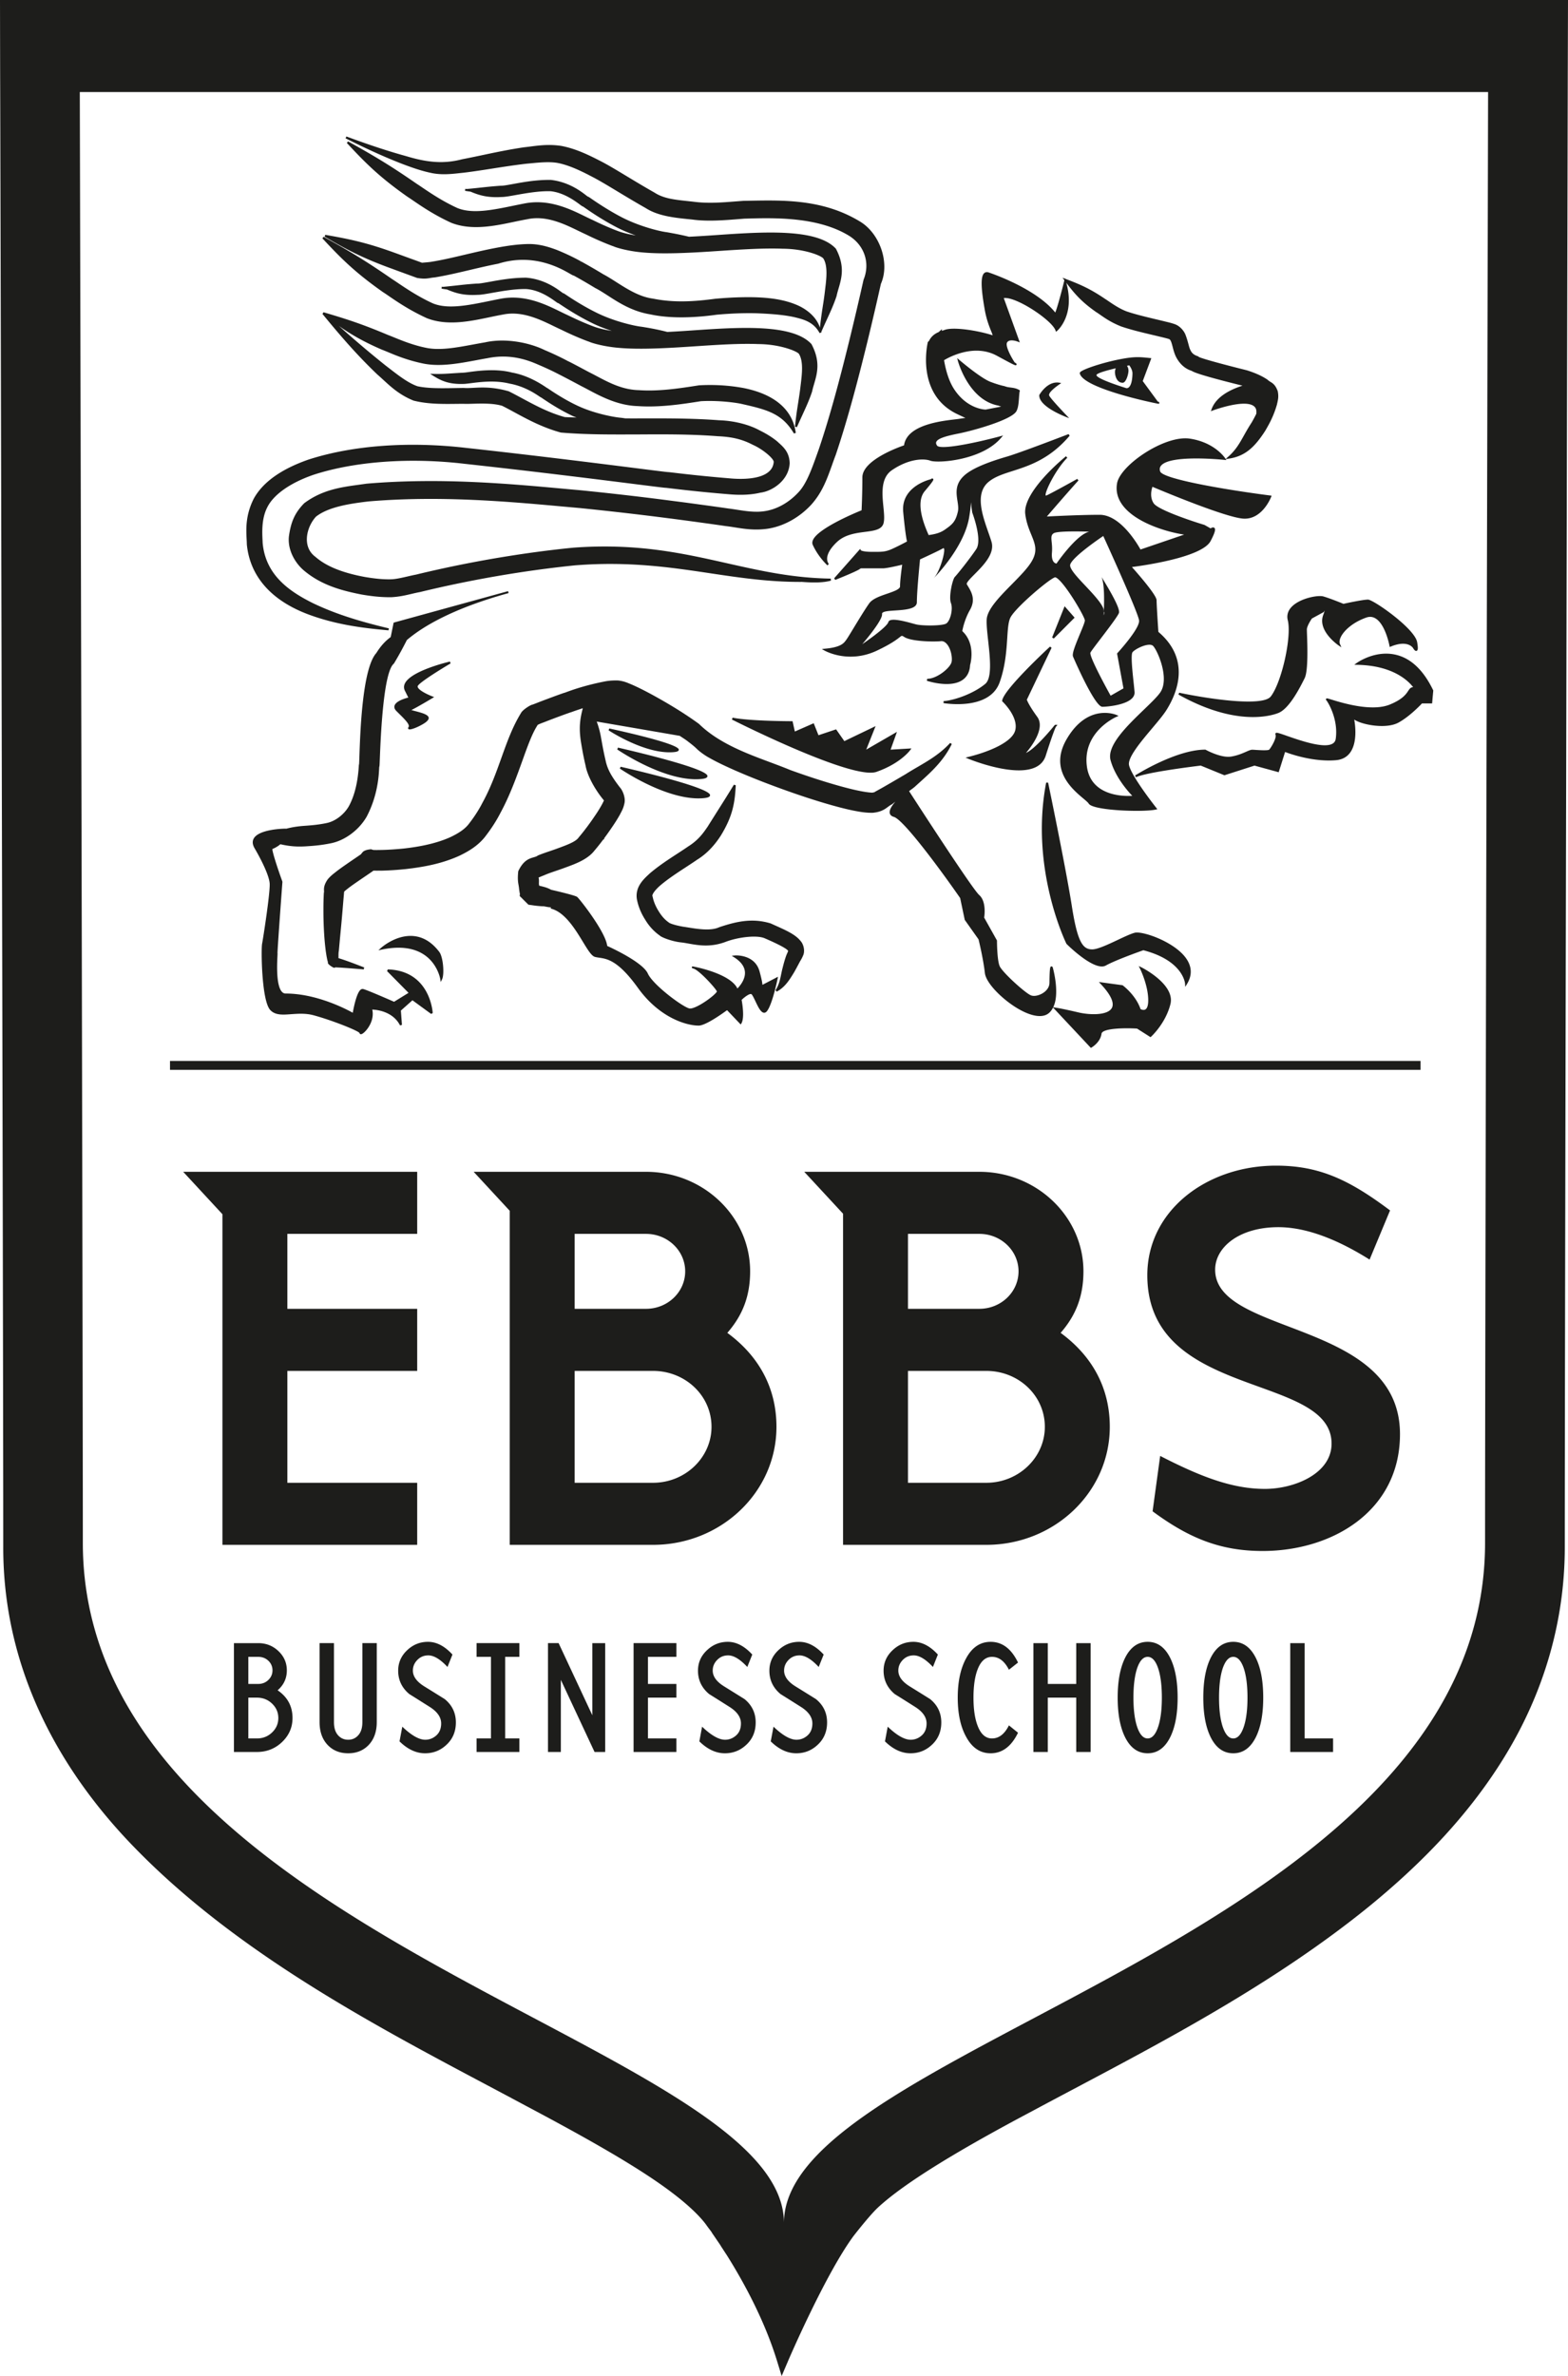 <svg version="1" xmlns="http://www.w3.org/2000/svg" viewBox="0 0 600 908.641"><path d="M162.248 644.851c-2.835-1.791-4.258-3.785-4.258-5.992 0-1.537.571-2.892 1.703-4.055 1.142-1.163 2.534-1.745 4.196-1.745 2.139 0 4.59 1.475 7.342 4.43l1.9-4.747c-2.97-3.24-6.085-4.865-9.367-4.865-3.012 0-5.64 1.038-7.872 3.12-2.347 2.166-3.53 4.804-3.53 7.924 0 3.578 1.412 6.553 4.257 8.926 2.659 1.662 5.307 3.329 7.934 4.99 2.835 1.833 4.258 3.91 4.258 6.242 0 2.082-.706 3.681-2.098 4.803-1.184.96-2.513 1.438-3.998 1.438-2.357 0-5.286-1.666-8.775-4.995l-1.06 5.618c3.106 3.038 6.356 4.554 9.762 4.554 3.106 0 5.795-1.038 8.06-3.12 2.492-2.244 3.738-5.136 3.738-8.672 0-3.62-1.412-6.595-4.258-8.926a1540.927 1540.927 0 0 0-7.934-4.928zm243.604-135.13c5.593-6.412 8.731-13.675 8.731-23.523 0-20.96-17.908-38.071-39.837-38.071h-66.994l14.844 16.025v126.635h54.83c25.97 0 47.238-20.11 47.238-45.132 0-15.612-7.39-27.586-18.812-35.933zm-58.414-37.858h27.308c8.285 0 14.995 6.424 14.995 14.335 0 7.912-6.71 14.324-14.995 14.324h-27.308v-28.659zm29.988 95.188h-29.988V524.27h29.988c12.315 0 22.386 9.412 22.386 21.386 0 11.772-10.07 21.396-22.386 21.396zM543.568 405.72H65.054v3.416h478.514v-3.416zm-131.745 238.26h-10.884v-15.604h-5.504V670h5.504v-20.78h10.884v20.78h5.504v-41.624h-5.504v15.604zm87.4-15.604h-5.503V670h16.387v-5.177h-10.883v-36.447zm-27.312-.498c-3.76 0-6.667 2.103-8.724 6.304-1.827 3.785-2.741 8.796-2.741 15.037 0 6.2.914 11.19 2.741 14.976 2.057 4.206 4.964 6.303 8.724 6.303s6.657-2.097 8.713-6.303c1.838-3.786 2.752-8.776 2.752-14.976 0-6.241-.914-11.252-2.752-15.037-2.056-4.201-4.954-6.304-8.713-6.304zm4.06 32.386c-1.007 3.037-2.357 4.559-4.06 4.559s-3.053-1.522-4.071-4.56c-.914-2.824-1.371-6.51-1.371-11.044 0-4.574.457-8.277 1.37-11.107 1.019-2.996 2.369-4.491 4.072-4.491s3.053 1.495 4.06 4.491c.925 2.83 1.382 6.533 1.382 11.107 0 4.533-.457 8.22-1.382 11.045zm-96.384-26.643c2.659 0 4.819 1.64 6.48 4.928l3.48-2.747c-2.534-5.281-6.034-7.924-10.479-7.924-3.988 0-7.103 2.103-9.378 6.304-2.14 3.91-3.209 8.92-3.209 15.037s1.07 11.107 3.21 14.976c2.274 4.206 5.39 6.303 9.377 6.303 4.445 0 7.945-2.622 10.479-7.861l-3.48-2.81c-1.661 3.329-3.821 4.996-6.48 4.996-2.368 0-4.154-1.522-5.38-4.56-1.131-2.746-1.702-6.428-1.702-11.044 0-4.657.57-8.36 1.703-11.107 1.225-2.996 3.011-4.491 5.38-4.491zM0 0l.053 27.979c.021.244.309 119.2.595 249.247.298 130.026.596 270.943.596 314.182-.149 46.801 21.46 85.596 50.13 115.042 43.144 44.441 102.6 73.504 149.817 98.846 23.545 12.485 44.08 24.023 56.798 33.87 6.36 4.87 10.613 9.263 12.506 12.039.978 1.372 1.787 2.286 1.925 2.669l3.169 4.637c.063.191 2.563 3.976 2.563 3.976 6.614 10.54 14.43 24.97 19.163 40.337l1.786 5.817 2.393-5.594c.01-.064 14.218-33.147 25.076-47.897 0 0 5.796-7.497 9.188-10.762 10.783-10.05 32.85-23.087 59.031-36.944 39.39-21.151 88.191-45.185 128.973-78.28 20.366-16.6 38.912-35.667 52.672-58.52 13.75-22.8 22.386-49.673 22.333-79.236 0-43.24.276-184.156.574-314.182.287-130.047.574-249.003.574-249.247L600 0H0zm568.265 590.017c0 151.242-268.283 191.354-268.283 260.095 0-68.74-268.283-108.853-268.283-260.095 0-85.819-1.16-554.815-1.16-554.815h538.885s-1.159 468.996-1.159 554.815zM464.98 485.552c0-8.55 9.188-16.25 24.183-16.25 11.857 0 24.384 5.774 34.912 12.4l7.837-18.813c-15.44-11.559-26.862-17.12-43.653-17.12-26.405 0-49.237 17.12-49.237 41.92 0 47.695 70.505 37.22 70.505 64.39 0 11.54-14.314 17.314-25.511 17.314-12.762 0-25.065-4.913-40.07-12.613l-2.904 21.173c13.878 10.263 25.958 15.186 42.08 15.186 26.852 0 52.587-15.399 52.587-44.696 0-43.846-70.729-37.433-70.729-62.891zM159.644 590.787v-23.736h-49.683V524.27h49.683v-23.747h-49.683v-28.659h49.683v-23.736h-89.54l15.005 16.211v126.45h74.535zm67.012 65.171l-12.898-27.583h-4.071V670h4.922v-27.583l12.899 27.583h4.07v-41.624h-4.922v27.583zm15.786 14.04h16.387v-5.176h-10.883v-15.604h10.883v-5.24h-10.883V633.62h10.883v-5.245h-16.387V670zm-60.078-36.378h5.504v31.202h-5.504v5.177h16.377v-5.177h-5.431V633.62h5.431v-5.245h-16.377v5.245zm64.831-185.493h-65.942l13.792 14.9v127.76h54.84c25.959 0 47.228-20.11 47.228-45.132 0-15.612-7.391-27.586-18.802-35.933 5.594-6.413 8.73-13.676 8.73-23.524 0-20.96-17.907-38.071-39.846-38.071zm-27.298 23.736h27.298c8.284 0 14.994 6.424 14.994 14.335 0 7.912-6.71 14.324-14.994 14.324h-27.298v-28.659zm29.989 95.188h-29.99V524.27h29.99c12.303 0 22.374 9.412 22.374 21.386 0 11.772-10.07 21.396-22.374 21.396zM106.23 646.41c2.357-2.035 3.53-4.575 3.53-7.612 0-2.872-1.059-5.323-3.198-7.363-2.14-2.036-4.715-3.059-7.737-3.059H89.52V670h8.775c3.76 0 6.98-1.267 9.638-3.806 2.658-2.54 3.998-5.598 3.998-9.176 0-4.491-1.9-8.027-5.701-10.608zm-11.206-12.79h3.8c1.528 0 2.815.5 3.875 1.496 1.038.997 1.568 2.228 1.568 3.682 0 1.417-.53 2.632-1.568 3.65-1.06 1.023-2.347 1.532-3.874 1.532h-3.801v-10.36zm9.077 28.923c-1.59 1.517-3.521 2.28-5.806 2.28h-3.271v-15.604h3.271c2.285 0 4.217.758 5.806 2.28 1.588 1.516 2.399 3.36 2.399 5.52 0 2.165-.81 4.008-2.4 5.524zm200.193-17.69c-2.835-1.792-4.258-3.786-4.258-5.993 0-1.537.571-2.892 1.703-4.055 1.143-1.163 2.534-1.745 4.196-1.745 2.14 0 4.59 1.475 7.342 4.43l1.9-4.747c-2.97-3.24-6.085-4.865-9.367-4.865-3.011 0-5.639 1.038-7.871 3.12-2.348 2.166-3.531 4.804-3.531 7.924 0 3.578 1.412 6.553 4.257 8.926 2.66 1.662 5.307 3.329 7.935 4.99 2.835 1.833 4.258 3.91 4.258 6.242 0 2.082-.707 3.681-2.098 4.803-1.184.96-2.513 1.438-3.998 1.438-2.358 0-5.286-1.666-8.776-4.995l-1.06 5.618c3.106 3.038 6.357 4.554 9.763 4.554 3.105 0 5.795-1.038 8.059-3.12 2.492-2.244 3.738-5.136 3.738-8.672 0-3.62-1.412-6.595-4.258-8.926a1542.25 1542.25 0 0 0-7.934-4.928zm-27.313 0c-2.845-1.792-4.258-3.786-4.258-5.993 0-1.537.561-2.892 1.704-4.055 1.132-1.163 2.534-1.745 4.195-1.745 2.14 0 4.58 1.475 7.332 4.43l1.9-4.747c-2.97-3.24-6.095-4.865-9.367-4.865-3.022 0-5.639 1.038-7.861 3.12-2.368 2.166-3.542 4.804-3.542 7.924 0 3.578 1.423 6.553 4.258 8.926 2.67 1.662 5.307 3.329 7.924 4.99 2.846 1.833 4.258 3.91 4.258 6.242 0 2.082-.685 3.681-2.098 4.803-1.173.96-2.503 1.438-3.988 1.438-2.367 0-5.286-1.666-8.785-4.995l-1.039 5.618c3.095 3.038 6.356 4.554 9.762 4.554 3.095 0 5.785-1.038 8.059-3.12 2.492-2.244 3.728-5.136 3.728-8.672 0-3.62-1.423-6.595-4.258-8.926-2.669-1.662-5.307-3.308-7.924-4.928zm71.024 0c-2.835-1.792-4.258-3.786-4.258-5.993 0-1.537.571-2.892 1.703-4.055 1.132-1.163 2.534-1.745 4.196-1.745 2.14 0 4.58 1.475 7.342 4.43l1.89-4.747c-2.97-3.24-6.085-4.865-9.367-4.865-3.012 0-5.629 1.038-7.862 3.12-2.357 2.166-3.54 4.804-3.54 7.924 0 3.578 1.422 6.553 4.257 8.926 2.669 1.662 5.317 3.329 7.934 4.99 2.846 1.833 4.258 3.91 4.258 6.242 0 2.082-.696 3.681-2.098 4.803-1.184.96-2.513 1.438-3.988 1.438-2.367 0-5.296-1.666-8.785-4.995l-1.05 5.618c3.106 3.038 6.356 4.554 9.763 4.554 3.105 0 5.784-1.038 8.059-3.12 2.492-2.244 3.728-5.136 3.728-8.672 0-3.62-1.413-6.595-4.258-8.926a1540.348 1540.348 0 0 0-7.924-4.928zM138.663 658.58c0 2.16-.509 3.827-1.547 4.99-1.018 1.169-2.326 1.75-3.884 1.75-1.579 0-2.887-.581-3.905-1.75-1.028-1.163-1.537-2.83-1.537-4.99v-30.205h-5.504v30.205c0 3.703 1.06 6.657 3.209 8.859 2.004 2.04 4.58 3.058 7.737 3.058 3.136 0 5.712-1.017 7.726-3.058 2.14-2.202 3.21-5.156 3.21-8.859v-30.205h-5.505v30.205zm300.493-30.703c-3.76 0-6.667 2.103-8.723 6.304-1.828 3.785-2.752 8.796-2.752 15.037 0 6.2.924 11.19 2.752 14.976 2.056 4.206 4.964 6.303 8.723 6.303 3.75 0 6.647-2.097 8.703-6.303 1.838-3.786 2.762-8.776 2.762-14.976 0-6.241-.924-11.252-2.762-15.037-2.056-4.201-4.954-6.304-8.703-6.304zm4.05 32.386c-.997 3.037-2.347 4.559-4.05 4.559s-3.063-1.522-4.07-4.56c-.915-2.824-1.372-6.51-1.372-11.044 0-4.574.457-8.277 1.371-11.107 1.008-2.996 2.368-4.491 4.071-4.491s3.053 1.495 4.05 4.491c.925 2.83 1.382 6.533 1.382 11.107 0 4.533-.457 8.22-1.382 11.045zM165.675 66.276c3.655.644 7.062.286 10.364-.083l1.63-.171c3.552-.441 7.031-.981 10.718-1.558 4.185-.654 8.526-1.33 12.981-1.848.53-.047 1.08-.099 1.63-.15 3.521-.344 7.52-.717 10.646-.1 3.427.712 7.332 2.275 12.628 5.074 2.669 1.344 6.003 3.354 9.855 5.675 3.24 1.958 6.917 4.175 11.102 6.548 4.725 3.012 11.185 3.65 16.886 4.216l.81.083c5.702.805 12.41.265 18.33-.218l1.506-.12c11.226-.342 28.216-.866 40.325 6.663 5.764 3.718 7.924 10.406 5.359 16.694a1225.068 1225.068 0 0 1-5.276 22.525c-3.25 13.22-7.197 28.58-11.85 42.288-.248.686-.487 1.376-.736 2.072-1.994 5.556-4.05 11.3-7.104 14.451-3.718 4.003-8.38 6.558-13.127 7.197-3.364.488-6.885-.042-10.312-.571-1.132-.177-2.254-.353-3.344-.483-4.32-.629-8.059-1.137-11.143-1.553-6.138-.841-9.617-1.277-9.617-1.277l-.176-.02c-.156-.022-.405-.053-.759-.1-10.748-1.417-22.38-2.762-34.55-3.993-2.234-.197-4.55-.41-6.948-.628-21.04-1.921-47.253-4.305-75.282-1.916-.914.135-1.828.26-2.742.384-6.958.945-14.155 1.921-21.081 7.093-3.957 4.045-5.13 7.706-5.847 12.665-.571 5.494 2.648 10.395 5.587 12.919 6.896 5.91 15.08 7.913 22.224 9.331 4.092.701 7.415 1.023 10.655 1.023.26 0 .53-.005.79-.005 3.021-.166 5.348-.717 7.601-1.247 1.101-.26 2.14-.503 3.282-.71 19.316-4.705 39.848-8.236 59.372-10.225 20.52-1.615 36.534.753 52.04 3.084 11.51 1.722 22.56 3.328 34.806 3.25 4.576.362 8.397.291 11.096-.508l-.092-.295-.012-.458c-14.591-.223-26.742-2.96-39.61-5.852-16.968-3.822-34.467-7.778-58.893-5.977-11.133 1.086-33.762 3.874-60.182 10.297-1.017.192-2.087.442-3.167.686-2.285.53-4.642 1.07-6.439 1.11-2.877.084-6.241-.243-10.053-.903-8.609-1.594-14.767-4.097-18.849-7.68-1.89-1.37-3.011-3.354-3.24-5.737-.322-3.23 1.05-7.03 3.448-9.643 4.767-3.733 12.846-4.953 20.033-5.81 27.26-2.326 53.525.041 74.627 1.963 2.14.192 4.217.379 6.21.555 17.458 1.776 29.816 3.37 33.877 3.895.8.103 1.194.155 1.402.166v.01s3.448.447 9.575 1.278l1.454.202c2.773.38 6.002.826 9.658 1.36 1.08.115 2.212.296 3.406.483 3.469.55 7.405 1.184 12.13.582 6.19-.8 12.441-4.175 17.146-9.258 4.206-4.69 6.034-9.81 7.976-15.235.436-1.241.882-2.493 1.37-3.755 4.767-14.113 8.755-29.602 12.026-42.885 1.86-7.607 3.635-15.23 5.276-22.587 3.52-7.919-.353-19.317-8.132-23.902-13.988-8.432-28.89-8.116-42.07-7.877l-2.471.047-2.586.197c-5.899.462-10.998.847-16.284.161-.8-.093-1.579-.176-2.337-.26-5.161-.55-9.242-.986-12.711-3.224-3.853-2.18-7.436-4.346-10.603-6.252-4.071-2.456-7.592-4.574-10.448-6.013-5.182-2.669-9.637-4.642-14.59-5.608-4.57-.7-8.278-.239-11.87.224-.8.098-1.6.202-2.42.29-5.67.831-10.905 1.932-15.973 3.002-2.669.56-5.182 1.09-7.737 1.578-6.657 1.745-12.857 1.407-21.383-1.179-6.77-1.859-14.05-4.252-22.92-7.529l-.311.701c8.505 4.269 15.557 7.441 22.193 9.98 3.448 1.288 7.155 2.617 11.247 3.401zM486.273 266.34c-3.115 4.076-24.311.847-35.06-1.428l-.27.706c12.275 6.875 21.923 8.6 28.518 8.6 5.286 0 8.599-1.112 9.72-1.558 4.227-1.688 8.298-9.81 10.043-13.293 1.422-2.851 1.048-12.816.893-17.073-.021-.743-.042-1.283-.042-1.537 0-1.215 1.35-3.396 1.932-4.227l4.434-2.415.146-.14c.093-.171.207-.337.311-.493-.114.41-.301.992-.602 1.817-2.13 5.94 5.566 11.284 5.888 11.507l1.101.748-.53-1.215c-.29-.67-.218-1.537.208-2.508 1.07-2.462 4.518-5.78 9.804-7.639 1.277-.462 2.42-.363 3.52.276 3.863 2.243 5.38 10.416 5.4 10.499l.084.467.436-.182c6.542-2.684 8.484.52 8.557.66.322.555.81 1.153 1.298.992.467-.172.654-.758.218-3.287-.862-5.245-16.782-16.315-18.818-16.315-1.952 0-8.401 1.402-9.388 1.62-.747-.307-5.099-2.082-7.716-2.84-2.046-.561-8.65.638-11.901 3.78-1.59 1.542-2.17 3.37-1.693 5.296 1.579 6.288-2.305 23.746-6.49 29.182zm-156.285-83.787c0 5.904-.239 11.388-.301 12.592-2.108.857-16.855 6.948-18.652 11.486-.26.654-.26 1.262 0 1.807 2.13 4.611 5.452 7.654 5.587 7.784l.53-.556c-.02-.026-.675-.716-.654-2.072.03-1.272.696-3.396 3.707-6.262 3.074-2.918 7.207-3.458 10.853-3.93 3.416-.442 6.366-.826 7.03-3.298.416-1.563.198-3.765-.052-6.309-.488-4.907-1.09-11.018 3.261-13.989 6.834-4.647 12.566-4.429 14.664-3.634 2.846 1.08 19.711-.083 27.064-8.682l.81-.945-1.205.327c-8.661 2.342-22.868 5.358-24.073 3.515-.363-.535-.457-.986-.29-1.386.633-1.517 4.777-2.456 8.62-3.225 5.67-1.132 20.042-5.166 22.005-8.453.758-1.273.904-3.391 1.039-5.26.062-.961.135-1.865.27-2.498l.062-.27-.239-.14c-1.132-.675-2.191-.81-3.22-.945-.768-.099-1.567-.198-2.419-.535l-.062-.016c-1.413-.285-3.199-.83-5.297-1.62-3.832-1.459-11.745-8.225-11.828-8.292l-.935-.8.312 1.19c.041.145 4.05 14.819 15.422 16.974l1.1.379-5.909 1.147h-.01c-.135 0-6.948-.067-12.016-7.71-2.094-3.15-3.252-7.3-3.917-11.172 1.836-1.112 11.462-6.434 20.16-1.737 5.452 2.954 6.823 3.681 7.28 3.681.145 0 .197-.083.26-.187.197-.353-.094-.55-.686-.914-1.496-2.264-3.573-6.257-2.929-7.555.841-1.667 4.102-.415 4.113-.395l.789.307-6.138-16.964c.166-.021.333-.031.52-.031 5.11 0 17.945 8.604 19.285 12.42l.187.514.415-.342c.071-.057 6.99-5.919 3.53-18.396 3.096 4.108 5.817 7.288 11.445 11.214.437.26.945.613 1.527 1.023 1.765 1.236 4.185 2.924 7.986 4.445 3.76 1.293 7.966 2.285 12.036 3.25.997.234 1.984.468 2.96.707l.571.135c1.008.249 2.16.524 2.732.727.363.155.446.213.779.867.238.566.436 1.314.643 2.108.333 1.288.717 2.742 1.413 4.066 1.391 2.575 3.323 4.289 5.753 5.089l.146.046c.8.592 4.361 1.937 19.337 5.64.023.007.038.016.061.023-4.506 1.45-10.057 4.132-11.797 8.985l-.27.774.769-.285c.125-.042 11.974-4.435 15.64-1.672.758.566 1.08 1.402.987 2.554-.013.168.01.209 0 .358a52.686 52.686 0 0 1-1.693 3.173l-.166.286c-1.164 1.78-2.077 3.411-2.887 4.85-1.766 3.157-3.168 5.65-6.117 8.225l-.894.78-.155-.24c-.166-.25-4.071-6.128-13.605-7.545-9.606-1.387-26.658 10.193-27.8 17.161-.51 3.022.259 5.883 2.274 8.495 5.14 6.662 17 10.11 23.408 11.055l-16.7 5.696c-1.11-2.014-7.674-13.272-15.63-13.272-7.05 0-17.166.499-20.198.655 1.838-2.135 7.643-8.875 12.088-13.797l-.467-.587c-4.248 2.373-11.237 6.205-11.88 6.361-.105.031-.146.016-.146.016-.737-.753 3.655-9.887 8.225-14.467l-.509-.566c-.685.55-16.647 13.579-15.578 22.115.405 3.225 1.402 5.68 2.295 7.846 1.465 3.588 2.524 6.174.208 10.162-1.537 2.653-4.517 5.665-7.664 8.859-4.611 4.678-9.378 9.512-9.596 13.422-.114 2.072.218 5.063.571 8.236.696 6.314 1.568 14.17-1.132 16.413-4.393 3.666-11.693 6.268-15.93 6.58l-.042.763c.166.015 17.561 3.084 21.497-7.966 2.202-6.21 2.586-12.13 2.898-16.891.228-3.567.415-6.382 1.287-7.986 2.14-3.926 14.737-14.607 16.97-15.256.062-.005.311-.042.903.405 3.448 2.596 10.541 14.742 10.541 16.087 0 .654-.966 2.964-1.9 5.202-1.87 4.502-3.064 7.53-2.628 8.61.073.192 8.246 19.207 11.226 19.207 1.662 0 8.942-.597 11.455-3.339.644-.7.935-1.49.862-2.342-.083-.997-.218-2.316-.374-3.76-.446-4.169-1.121-10.467-.405-11.423.738-.96 3.905-2.695 6.148-2.856.104-.005.218-.01.322-.01.623 0 1.09.15 1.392.441 1.713 1.724 6.418 12.452 2.762 17.785-1.163 1.677-3.541 3.967-6.293 6.62-6.345 6.112-14.248 13.724-12.732 19.311 1.744 6.372 6.615 11.86 8.308 13.626-3.334.213-15.91.145-17.374-11.325-1.704-13.23 11.215-18.844 11.34-18.901l.81-.343-.8-.358c-.103-.052-11.018-4.762-19.17 9.398-6.626 11.543 2.19 18.958 6.428 22.52.987.831 1.838 1.543 2.087 1.968 1.07 1.901 10.874 2.778 18.289 2.778 3.23 0 6.002-.166 7.394-.488l.592-.135-.374-.477c-.094-.12-9.44-11.917-10.458-16.341-.654-2.856 4.58-9.066 8.786-14.057 2.243-2.663 4.362-5.176 5.545-7.072 4.175-6.651 9.295-19.358-3.105-29.867-.093-1.314-.685-10.173-.685-12.104 0-1.973-7.3-10.297-9.44-12.696 4.445-.566 26.825-3.713 30.106-9.939 2.005-3.81 1.87-4.683 1.423-5.052-.405-.348-1.06-.036-1.433.213l-2.326-1.324c-4.85-1.454-17.79-5.78-19.441-8.267-1.61-2.409-.82-5.317-.468-6.309 3.459 1.46 28.206 11.834 34.873 12.172.156.005.302.01.447.01 6.906 0 10.063-8.256 10.105-8.34l.166-.45-.478-.063c-16.408-2.093-41.177-6.273-42.163-9.207-.28-.856-.177-1.573.322-2.19 3.52-4.388 24-2.26 24.207-2.234l.8.089-.246-.38 1.16-.166c.015-.001.025-.009.04-.01l.001.005c.012-.002.024-.013.036-.016 6.427-.941 10.076-4.75 13.87-10.623l.374-.644c1.07-1.86 2.866-4.97 4.144-9.497.051-.276.114-.54.176-.816.229-1.059.499-2.269.104-4.21-.872-2.4-1.91-3.028-2.825-3.589-.353-.213-.685-.42-1.038-.773-2.628-1.797-5.587-2.867-7.893-3.61-11.787-2.938-17.717-4.683-18.475-5.14-.083-.16-.239-.218-.509-.311-.644-.229-1.973-.707-2.648-2.249-.312-.54-.509-1.298-.769-2.259-.26-.945-.57-2.123-1.1-3.525-.561-1.574-2.192-3.52-4.196-4.19-1.257-.432-2.16-.645-3.116-.873-.3-.073-.612-.15-.945-.234-.976-.233-1.962-.472-2.949-.706-4.019-.96-8.183-1.952-11.424-3.074-2.606-.986-5.12-2.695-6.781-3.827-.55-.379-1.028-.7-1.37-.909-5.515-3.743-9.119-5.39-15.1-7.653l-.173-.065-.098-.335-.069.272-.886-.334.725.976-.113.446c-1.235 4.98-2.741 10.479-3.385 11.88-7.207-8.987-23.626-14.704-25.496-15.333-.82-.275-1.35-.02-1.65.24-1.392 1.204-1.35 5.353.145 13.879.685 3.951 1.817 6.714 2.492 8.37.25.608.499 1.236.55 1.527a2.179 2.179 0 0 1-.311-.078c-5.816-1.823-14.55-3.105-17.842-2.03l-.612.202c-.211.069-.447.172-.668.246l.024-.677-1.228 1.122c-1.483.616-2.867 1.622-3.71 3.39l-.348.317-.083.073-.032.114c-.051.197-4.808 19.867 11.31 27.505l1.194.56c.79.375 1.454.686 1.9.91a24.184 24.184 0 0 0-2.087.265c-.436.082-1.132.166-2.015.27-5.504.648-18.319 2.16-19.399 9.922-2.056.701-15.941 5.676-15.941 12.24zm74.288 32.955s-2.106 0-1.744-4.21c.34-4.212-1.063-6.317.691-7.38 1.755-1.043 13.58-.586 13.58-.586-4.913 1.064-12.527 12.176-12.527 12.176zm31.593 21.767c.35 3.147-8.423 12.633-8.423 12.633l2.457 13.336-4.913 2.807s-8.433-15.1-7.721-16.494c.702-1.403 9.826-12.644 10.879-15.09.768-1.8-4.592-10.448-6.613-13.798 1.203 3.018.963 10.035.854 13.092.028.227.174.502.144.706-.211 1.373-.196.754-.144-.706-.05-.412-.047-.802-.26-1.282-2.34-5.179-13.506-13.857-12.591-16.622 1.064-3.158 12.633-10.88 12.633-10.88s13.336 29.14 13.698 32.298zm17.598 138.914l.073 1.22.633-1.039c2.098-3.406 1.952-6.786-.426-10.047-4.58-6.268-16.585-10.344-19.524-9.617-1.506.384-3.915 1.516-6.46 2.716-3.624 1.708-7.736 3.645-9.813 3.645-3.531 0-5.598-2.466-7.8-16.497-2.243-14.383-9.014-46.95-9.086-47.278l-.748.005c-6.325 32.926 7.602 61.32 7.747 61.605l.073.098c.384.39 8.671 8.605 13.49 8.605.55 0 1.07-.115 1.516-.364 3.79-2.113 13.241-5.452 14.373-5.847 15.298 3.978 15.952 12.706 15.952 12.795zm-42.268-139.986l-3.821-4.362-4.777 11.948.623.41 7.726-7.742.25-.254zm-40.605 53.244l-1.132.28 1.08.447c.55.229 10.904 4.43 19.306 4.43 2.347 0 4.548-.328 6.335-1.159 1.983-.924 3.312-2.409 3.956-4.413 2.887-9.04 3.739-10.806 3.936-11.133.031-.036.063-.073.083-.099l.499-.623h-.8c-.072 0-.156 0-.28.156l-.021-.01c-2.212 2.772-7.996 9.419-10.956 10.598 2.056-2.39 7.477-9.42 4.31-13.766-3.012-4.149-3.822-6.086-3.988-6.563l9.47-19.867-.601-.447c-.727.67-17.852 16.513-18.31 20.693l-.02.192.145.13c.063.057 6.18 5.815 4.881 10.982-1.121 4.517-9.98 8.22-17.893 10.172zM94.454 208.21c1.194 12.14 9.263 21.367 23.346 26.684 10.564 3.976 21.058 5.312 30.826 6.159.01 0 .018.003.028.005v-.002l.02.002.125-.753c-12.504-2.976-21.217-5.873-29.14-9.684-8.849-4.424-18.04-10.62-19.15-22.988l-.042-.96c-.156-3.22-.426-8.61 1.983-12.992 2.503-4.746 8.921-9.17 17.593-12.135 15.847-5.136 36.908-6.647 57.803-4.165 26.929 2.94 52.435 6.148 66.133 7.878 8.339 1.048 10.416 1.308 11.008 1.308h.052v.016c.104.005.81.088 1.796.207 3.324.395 11.112 1.33 21.747 2.202 3.105.28 7.789.514 12.441-.592 4.497-.54 10.873-4.746 11.143-11.268-.083-4.07-2.274-6.06-4.03-7.659-.228-.207-.456-.415-.695-.638-1.9-1.563-4.05-2.908-6.72-4.227-4.122-2.275-9.969-3.728-15.608-3.89-10.572-.81-21.611-.737-32.329-.706-1.19.004-2.269-.009-3.441-.006-.543-.077-1.032-.157-1.637-.232-2.555-.187-10.27-1.595-16.585-4.56-4.975-2.305-9.367-5.254-11.03-6.37-.425-.286-.684-.458-.861-.536-.052-.036-.156-.103-.28-.192-4.393-2.985-8.786-4.886-13.034-5.639-6.106-1.594-12.919-.68-16.564-.187-.841.114-1.506.203-1.91.223-1.455.073-2.722.156-3.895.229-2.534.166-4.736.332-7.592.239l-1.381-.031 1.163.737c3.116 1.978 5.94 3.152 10.655 3.152.436 0 .883-.01 1.35-.026.644-.047 1.485-.15 2.451-.275 3.739-.478 9.368-1.179 14.799.166 5.598.997 9.772 3.811 11.35 4.87.416.28.614.41.749.447.114.068.342.223.664.447 1.693 1.137 6.18 4.17 11.538 6.688.425.198.873.329 1.305.514-1.48-.07-3.128-.07-4.524-.177-6.065-1.667-11.289-4.481-16.346-7.207-1.724-.924-3.344-1.802-5.048-2.643-5.96-1.714-10.094-1.511-13.459-1.33-1.402.068-2.648.136-3.811.037l-2.814.047c-5.536.098-10.811.202-14.84-.686-3.49-1.194-7.26-4.112-10.593-6.688-.592-.452-1.164-.898-1.714-1.319-5.714-4.57-11.278-9.28-17.757-15.037 4.523 3.157 9.265 5.958 16.49 9.071.665.244 1.444.571 2.347.945 2.97 1.246 7.457 3.126 13.48 4.357 6.439 1.303 13.74-.073 20.189-1.278 1.495-.28 2.96-.555 4.382-.794 8.454-1.73 15.131.597 19.42 2.508 4.082 1.719 6.99 3.22 7.934 3.718.177.088.302.15.395.187v.005a596.66 596.66 0 0 1 8.287 4.362c.79.394 1.662.856 2.586 1.35 4.746 2.523 11.247 5.976 18.745 6.2 8.454.591 17.042-.733 23.98-1.823l.29-.047c5.847-.317 11.767.312 15.07.935l.176.036c9.803 2.228 15.723 3.568 20.344 11.387l.717-.249c-.003-.018-.014-.032-.017-.05l.006-.002c-.004-.015-.015-.026-.02-.042-1.223-8.816-8.157-14.73-20.106-17.078-2.316-.405-8.516-1.49-16.917-1.007-7.187 1.127-15.35 2.404-23.086 1.843-6.2-.145-11.393-2.892-15.973-5.317-1.017-.54-2.004-1.059-2.95-1.526-6.147-3.282-7.86-4.18-8.432-4.378l.021-.03c-.031-.016-.135-.068-.28-.146-.977-.509-3.947-2.062-8.402-3.947-5.577-2.736-14.757-4.71-22.712-2.938-1.537.26-3.064.545-4.56.82-6.563 1.21-12.773 2.368-18.038 1.277-4.902-.976-9.368-2.804-12.327-4.014-.883-.358-1.63-.664-2.212-.877-10.323-4.362-16.502-6.283-24.748-8.713l-.215.433-.19.18c8.277 10.12 14.373 16.844 21.05 23.215.8.691 1.58 1.402 2.348 2.114 3.053 2.799 6.21 5.696 11.465 7.846 4.34 1.095 8.65 1.277 13.106 1.277 2.035 0 4.06-.047 6.158-.041.914.036 2.067.015 3.406-.032 3.521-.098 7.883-.212 11.247.79 1.475.732 3.054 1.583 4.715 2.487 5.016 2.72 10.707 5.805 17.748 7.737 9.69.83 19.473.753 29.806.722 9.917-.058 20.147-.11 30.252.685 5.493.234 9.356 1.179 13.355 3.26 3.998 1.756 8.204 5.432 8.038 6.621-.125 1.522-.8 2.8-1.994 3.786-3.801 3.162-11.746 2.752-15.048 2.425-10.437-.857-18.216-1.787-21.539-2.181-1.1-.13-1.589-.192-1.828-.192-.02 0-.041.005-.052.005v-.01h-.01c-.384 0-4.964-.577-11.278-1.376-13.636-1.724-39.027-4.928-65.862-7.867-22.058-2.565-43.493-.992-60.38 4.45-10.468 3.645-17.52 8.677-20.977 14.975-3.189 6.35-2.919 11.626-2.721 15.48.041.705.072 1.365.083 2.009zm216.913 68.375l-7.217 3.162-.81-3.64-.063-.3h-.311c-.156 0-15.941-.016-22.64-1.35l-.249.716c1.755.883 40.43 20.323 53.016 20.323.893 0 1.662-.098 2.274-.311 9.108-3.183 12.764-8.11 12.92-8.319l.477-.654-7.976.473 2.088-5.821.343-.982-11.756 6.792 3.583-8.988-11.954 5.738-3.157-4.507-6.74 2.253-1.828-4.585zm-164.77-164.837c.655.41 1.413.93 2.285 1.531 3.157 2.16 7.924 5.416 14.477 8.412 7.747 3.017 16.388 1.215 23.98-.379 1.806-.379 3.51-.732 5.181-1.028a18.003 18.003 0 0 1 3.646-.363c5.815 0 11.288 2.648 15.826 4.855.966.467 1.9.919 2.794 1.324 5.016 2.471 8.89 3.957 10.406 4.512l.01-.031.125.062c1.288.613 5.982 1.937 11.455 2.384 7.373.675 17.197.187 25.807-.374l2.845-.187c8.547-.566 17.343-1.174 24.769-.878 8.245.052 14.695 2.69 15.494 3.723 1.786 2.84 1.184 7.763.706 11.715-.072.571-.135 1.127-.197 1.64-.218 1.693-.478 3.365-.737 5.063-.468 2.955-.935 6.003-1.257 9.446l.737.187c.707-1.652 1.423-3.199 2.109-4.7 1.37-2.99 2.679-5.815 3.707-8.972.187-.914.457-1.844.748-2.83 1.184-4.04 2.534-8.625-.987-15.24l-.062-.078c-7.28-7.826-27.843-6.403-46.037-5.146l-2.243.15c-2.157.143-4.471.279-6.83.398-3.255-.829-5.893-1.36-9.797-1.981-2.555-.265-10.468-1.984-17.333-5.395-5.306-2.607-9.97-5.712-11.724-6.886-.769-.509-.831-.566-.987-.524-.156-.094-.457-.317-.748-.53-1.983-1.459-6.636-4.876-13.386-5.431h-.27c-5.089 0-10.074.903-13.73 1.568-2.097.379-3.78.685-4.776.685-.042 0-.084 0-.115-.005-3.157.203-5.42.457-7.82.727-1.36.15-2.752.306-4.351.457l-.824.077c-.246-.043-.392-.07-.401-.072l-.022.112-.197.018.178.08-.105.538c.023.005.831.158 2.105.325 3.569 1.53 6.636 2.332 11.728 2.048h.062c1.205 0 3.137-.343 5.567-.774 3.687-.649 8.246-1.459 12.462-1.459.104 0 .218 0 .322.005 5.078.265 9.45 3.401 11.32 4.736.685.493.945.675 1.152.685.135.078.354.229.665.431 1.786 1.195 6.543 4.362 12.099 7.093 2.481 1.243 5.11 2.222 7.665 3.072-4.324-.666-6.736-1.62-6.762-1.628v.005l-.124-.052c-1.299-.472-4.85-1.838-9.794-4.263-.893-.4-1.858-.877-2.907-1.386-5.785-2.84-13.72-6.735-22.993-4.97-1.402.27-2.804.556-4.196.847-8.225 1.682-15.962 3.256-21.663.924-5.546-2.524-10.27-5.712-13.397-7.82-.872-.587-1.62-1.096-2.222-1.475-10.25-7.098-16.367-10.727-26.202-16.17l-.467.593c6.937 7.451 12.296 12.908 23.231 20.599zm293.961 25.225l-.872-.088c-3.593-.364-5.587-.571-10.977.472-6.636 1.267-14.716 3.915-15.433 5.058a.531.531 0 0 0-.083.42c1.402 5.63 27.23 11.07 29.858 11.543.03.006.052.01.062.016v-.005a1.2 1.2 0 0 0 .145.02l.333-.03.02-.328c.01-.3-.166-.368-.56-.457l-5.775-7.861 3.116-8.293.166-.467zm-9.543 11.47s-12.559-3.828-11.357-5.19c.626-.706 4.139-1.664 7.28-2.408-.162.472-.296.963-.296 1.393 0 1.127.384 2.638 1.257 3.469.457.436 1.007.66 1.63.66h.125c1.246-.079 2.16-3.267 2.16-4.596 0-.789-.236-1.411-.58-1.88l.877-.179s1.276 1.584 1.233 3.147c-.138 6.126-2.33 5.584-2.33 5.584zm-278.976-44.915l7.56 2.762c2.607.431 3.76.234 4.985.037a16.548 16.548 0 0 1 1.724-.229c4.3-.69 8.942-1.78 13.428-2.84 3.573-.841 7.26-1.714 10.894-2.41 13.511-4.252 24 1.839 27.469 3.838.768.446 1.184.68 1.454.7.664.364 3.78 2.067 8.225 4.767 1.506.753 3.115 1.797 4.829 2.898 4.154 2.69 9.326 6.034 16.19 7.166 8.485 1.859 18.517 1.11 25.423.14 6.906-.634 12.93-.68 16.232-.514 5.96.254 9.99.685 13.47 1.438 3.468.836 7.404 1.781 9.689 6.091l.727-.223c-.003-.022-.017-.038-.02-.06l.01-.003c-.005-.015-.019-.024-.023-.039-.008-.067-.049-.114-.058-.18l.05.012c.684-1.584 1.37-3.074 2.035-4.523 1.402-3.048 2.73-5.925 3.79-9.15.187-.918.457-1.848.748-2.84 1.184-4.034 2.523-8.609-.997-15.224l-.062-.078c-7.29-7.825-27.874-6.402-45.975-5.151l-2.295.156c-2.871.197-5.485.35-7.898.467-2.554-.62-4.991-1.118-8.48-1.734-2.835-.322-10.863-2.353-17.436-5.81-5.286-2.753-9.97-5.977-11.725-7.192-.613-.426-.883-.608-1.049-.608h-.02a14.492 14.492 0 0 1-.686-.514c-1.973-1.521-6.574-5.073-13.428-5.873-.29-.005-.571-.005-.862-.005-5.068 0-9.949.893-13.573 1.558-2.046.374-3.687.675-4.653.675-.031 0-.073 0-.093-.005-3.033.207-5.224.446-7.55.695-1.496.167-3.012.328-4.777.489l-.856.075c-.24-.042-.382-.069-.39-.07l-.021.106-.208.018.188.083-.105.54c.023.004.844.159 2.137.326 3.625 1.54 6.78 2.345 11.883 2.047h.041c1.184 0 3.085-.337 5.473-.768 3.666-.65 8.163-1.454 12.359-1.454.249 0 .488 0 .737.005 5.068.457 9.471 3.718 11.35 5.115.686.514.956.711 1.174.727.104.073.28.197.52.363 1.786 1.247 6.542 4.565 12.244 7.535 2.413 1.273 4.95 2.289 7.43 3.183-4.214-.66-6.554-1.591-6.579-1.6v.006l-.124-.052c-1.299-.473-4.85-1.833-9.783-4.263-.904-.4-1.89-.883-2.95-1.402-5.774-2.83-13.708-6.694-22.961-4.954-1.412.27-2.814.56-4.216.846-8.184 1.688-15.9 3.287-21.653.925-5.598-2.555-10.354-5.77-13.501-7.898a99.131 99.131 0 0 0-2.108-1.407c-10.26-7.093-16.377-10.718-26.202-16.165l-.467.597c6.948 7.472 12.327 12.94 23.231 20.594.644.41 1.392.919 2.254 1.511 3.167 2.16 7.934 5.426 14.498 8.438 7.768 3.017 16.387 1.225 23.99-.38 1.806-.378 3.51-.731 5.192-1.027 7.114-1.496 13.968 1.812 19.451 4.476.976.467 1.91.924 2.804 1.329 5.006 2.472 8.89 3.962 10.406 4.523l.01-.031.146.072c1.319.613 5.981 1.932 11.423 2.373 7.405.67 17.208.177 25.807-.374l2.877-.192c8.536-.566 17.322-1.158 24.748-.872 8.422.062 14.684 2.664 15.494 3.733 1.776 2.825 1.184 7.732.696 11.673-.062.582-.135 1.148-.197 1.677-.218 1.797-.488 3.542-.78 5.385-.378 2.42-.73 5.004-1.029 7.716-1.444-4.513-5.632-7.234-8.317-8.453-4.008-1.802-8.682-2.784-14.695-3.09-3.49-.202-9.803-.176-17.083.504-7.405.976-15.422 1.646-23.792-.063-5.141-.654-9.929-3.702-14.145-6.392-1.714-1.09-3.334-2.118-4.819-2.892a227.832 227.832 0 0 0-8.329-4.824l-.238-.13-.146.25-.041-.01.124-.27a4.984 4.984 0 0 1-.363-.193c-1.028-.56-4.133-2.253-8.776-4.138-3.011-1.132-6.594-2.275-10.592-2.275-.177 0-.354 0-.53.006-3.573.072-7.457.545-12.576 1.531-3.843.733-7.706 1.641-11.445 2.519-4.497 1.064-8.744 2.061-12.618 2.68-.789.165-2.16.274-3.063.347-.364.031-.623.052-.8.078a348.987 348.987 0 0 0-4.258-1.547c-2.669-.977-4.829-1.766-6.272-2.285-10.22-3.692-16.43-5.094-26.503-6.85l-.26.712c8.827 5.151 14.477 8.085 24.665 11.85.83.3 1.9.695 3.167 1.163zm148.756 262.068c-.612 1.74-1.017 3.313-1.35 4.647-.218.8-.373 1.605-.54 2.378-.425 2.083-.83 4.045-2.16 6.07l.499.546c.015-.009.022-.023.037-.031l.004.005c.016-.012.03-.035.046-.047 2.986-1.627 4.676-4.307 6.144-6.688l.301-.488c.737-1.267 1.402-2.534 2.108-3.869l.114-.207c.156-.307.27-.499.395-.69.218-.37.457-.749.924-1.829.81-1.812.135-4.351-.997-5.56-1.91-2.42-5.4-3.989-9.45-5.806l-1.984-.893c-7.332-2.254-13.708-.52-19.659 1.448-3.167 1.506-8.204.701-11.88.11-.727-.115-1.402-.224-1.994-.307-3.552-.628-5.068-1.324-5.37-1.532-.062-.078-.145-.135-.217-.192-1.34-.934-2.565-2.3-3.656-4.07-.675-1.044-1.89-3.173-2.378-5.687l-.042-.124c-.311-.51.623-2.114 2.98-4.18 2.93-2.487 6.43-4.777 9.825-6.99 1.475-.965 2.929-1.915 4.268-2.84 3.438-2.108 6.491-5.218 9.077-9.253 4.372-7.16 5.348-12.088 5.701-19.212l-.716-.218c-2.223 3.67-4.009 6.49-6.075 9.746-1.205 1.916-2.503 3.952-3.988 6.335l-.343.488c-1.288 1.854-3.22 4.653-7.093 7.057-1.267.882-2.638 1.77-4.081 2.71-3.344 2.176-7.135 4.637-10.604 7.587l-.394.373c-2.14 1.994-5.38 5.006-4.497 9.726.54 2.664 1.589 5.198 3.21 7.727 1.91 3.167 4.205 5.042 5.503 5.94.52.613 4.248 2.124 7.8 2.586 1.007.093 2.097.285 3.24.488 3.78.675 8.463 1.5 14.217-.68 4.351-1.672 11.465-2.674 14.736-1.418 7.633 3.292 8.87 4.45 9.066 4.83.021.04.052.077.073.119a17.97 17.97 0 0 1-.239.555c-.207.473-.457 1.013-.56 1.34zm-33.045-67.638c2.056-.14 2.908-.468 2.96-1.143.228-2.757-26.14-9.045-34.23-10.91l-.3.691c.165.115 16.626 11.408 30.085 11.408.498 0 .997-.015 1.485-.046zm-10.375-10.292c1.672-.109 2.337-.369 2.379-.935.145-1.983-16.596-5.95-26.597-8.142l-.29.696c.54.353 12.887 8.417 23.314 8.417.405 0 .8-.015 1.194-.036zm277.033-37.2a16.083 16.083 0 0 0-3.998-.498c-6.22 0-11.029 3.412-11.278 3.583l-.924.675 1.142.02c14.01.255 19.825 6.466 21.393 8.548-.966.015-1.36.618-1.87 1.386-.799 1.22-2.128 3.266-7.113 5.281-6.906 2.783-18.05-.623-22.245-1.916-1.828-.56-1.859-.56-2.056-.28l-.145.27.187.218c.8.97 4.662 7.44 3.624 14.772-.114.831-.499 1.434-1.174 1.844-3.281 2.02-12.514-1.215-17.478-2.944-3.479-1.226-4.05-1.376-4.351-1.029-.135.14-.156.333-.062.52.56 1.236-1.579 4.813-2.358 5.727-.405.467-3.853.223-5.14.146-.613-.042-1.112-.078-1.402-.078-.561 0-1.299.327-2.327.773-1.38.608-3.281 1.439-5.68 1.838a7 7 0 0 1-1.153.094c-3.811 0-8.589-2.659-8.64-2.685l-.084-.052h-.103c-11.06 0-26.212 9.492-26.856 9.897l.374.665c3.863-1.916 23.22-4.273 24.778-4.46l8.932 3.65.124.052 11.517-3.692 8.9 2.435.353.1 2.451-7.753c1.735.664 8.994 3.26 16.762 3.26.893 0 1.797-.036 2.69-.114 2.326-.192 4.154-1.158 5.41-2.866 2.918-3.972 1.953-10.728 1.6-12.654.155.088.342.192.56.317 2.991 1.708 11.684 3.364 16.367.825 4.165-2.28 8.246-6.537 8.994-7.337h3.873l.447-4.964-.052-.093c-3.624-7.509-8.329-12.047-13.989-13.48zm-265.671 54.808c2.056-.14 2.907-.473 2.97-1.142.218-2.763-26.14-9.046-34.22-10.91l-.3.69c.166.115 16.605 11.409 30.065 11.409.498 0 .997-.016 1.485-.047zm73.308 7.13c3.77 1.074 18.216 20.728 25.36 31.03l1.756 8.345 5.275 7.45c.187.749 1.786 7.312 2.43 12.873.468 4.004 6.938 10.287 12.68 13.641 3.189 1.859 6.045 2.82 8.309 2.82.872 0 1.661-.14 2.336-.426 1.317-.556 2.14-1.606 2.767-2.818l14.254 15.202.208.223.26-.15c.135-.078 3.365-1.948 3.821-5.276.302-2.04 8.454-2.274 13.595-1.958l5.161 3.282.218-.197c.229-.203 5.567-5.146 7.394-12.447 1.485-5.982-6.22-11.252-9.596-13.236-.903-.534-1.505-.825-1.526-.836l-1.008-.488.499 1.003c.031.062 3.136 6.34 3.136 12.093 0 1.895-.384 3.11-1.121 3.52-.665.359-1.517.01-1.818-.15-1.859-5.421-6.688-8.978-6.895-9.129l-9.056-1.23.737.784c3.853 4.097 5.307 7.28 4.196 9.201-1.652 2.85-8.485 2.659-12.836 1.625-6.19-1.459-8.568-1.796-8.672-1.812l-.897-.126c2.567-5.17.044-14.453-.09-14.917-.03-.181-.134-.727-.55-.727-.01 0-.031 0-.041.006-.426.036-.696.062-.748 6.267-.02 2.025-1.527 3.292-2.42 3.874-1.568 1.028-3.583 1.428-4.746.893-2.305-1.002-10.915-8.843-11.901-11.154-1.008-2.368-1.018-9.616-1.018-9.69v-.098l-4.902-8.76c.146-.94.831-6.236-1.9-8.63-2.668-2.319-25.381-37.48-26.826-39.722.714-.576 1.458-1.057 2.172-1.662.612-.566 1.235-1.127 1.859-1.688 4.517-4.07 9.18-8.287 12.306-14.674l-.623-.426c-3.822 4.165-8.215 6.72-12.452 9.196-1.516.878-3.074 1.792-4.57 2.747l-1.9 1.116a649.277 649.277 0 0 1-7.321 4.243l-2.482 1.37-.135.078-.021.078c-.052.016-.114.026-.166.037a1.975 1.975 0 0 0-.291.072.484.484 0 0 0-.322.089l-.145-.006c-1.278-.03-3.24-.321-5.681-.84-4.403-.91-13.76-3.49-25.64-7.79-2.462-1.022-5.038-1.978-7.759-2.996-9.274-3.458-19.794-7.378-27.25-14.679-6.325-4.6-12.597-8.215-17.364-10.858-2.607-1.417-5.421-2.902-8.36-4.18-.27-.103-.53-.218-.8-.327-1.152-.488-2.347-.986-4.34-1.22a23.542 23.542 0 0 0-4.715.275c-7.955 1.522-13.19 3.448-15.163 4.175-.29.11-.56.208-.737.265l-.02-.02-.23.077s-1.516.514-4.185 1.506a563.16 563.16 0 0 0-4.86 1.822c-.882.353-1.828.722-2.814 1.096-.945.12-3.978 2.098-4.528 3.292-3.209 5.208-5.276 10.972-7.467 17.078-2.035 5.681-4.133 11.559-7.321 17.323-1.34 2.632-3.116 5.364-5.266 8.11-1.412 1.782-3.634 3.35-6.989 4.928-6.117 2.757-13.127 3.796-17.862 4.341-3.25.312-6.003.488-8.402.535a82.257 82.257 0 0 1-3.136.016 3.126 3.126 0 0 0-.83-.203l.072-.109-.81.104c-.53.067-1.06.197-1.527.369l-.124.062-.032.041c-.26.047-.55.177-1.09.81-.031.026-.052.063-.083.104-.104.13-.218.276-.343.442-.124.093-.26.187-.374.265l-1.422.976c-3.147 2.144-5.868 3.993-7.727 5.447l-.55.436c-.81.639-1.579 1.246-2.586 2.399-1.579 2.227-1.516 3.557-1.485 4.434.02.312.03.561-.042.758l-.02.104a116.713 116.713 0 0 0-.156 6.138 143 143 0 0 0 .373 10.977c.115 1.584.291 3.297.54 5.26l.115.737c.093.639.197 1.278.342 1.937.052.348.167.826.354 1.428-.032.073-.042.15-.032.239.063.665 1.922 1.781 2.285 1.864l.332.052.115-.182h.135c2.46.099 5.088.312 7.872.535.986.078 1.983.161 3 .239l.167-.743-.924-.358c-3.053-1.173-5.95-2.29-8.921-3.209.01-.192.01-.41.01-.665 0-.695 0-1.557.125-2.03l.457-5.042c.322-3.271.654-6.781.986-10.722.156-1.89.322-3.884.499-5.904.02-.348.062-.727.104-1.028 0-.021.01-.042.01-.058.478-.436 1.36-1.126 1.683-1.38 1.568-1.2 3.967-2.826 7-4.887l1.89-1.288.394-.29c.083-.052.156-.104.228-.161.925.025 1.849.015 2.794.005h.509c2.876-.078 5.92-.28 9.066-.603 6.428-.753 13.324-1.88 20.303-4.995 3.24-1.542 6.947-3.588 9.845-7.114 2.513-3.214 4.507-6.298 6.096-9.409 3.583-6.604 6.117-13.656 8.36-19.877 1.994-5.56 3.718-10.359 5.691-13.438l.052-.042v-.124c.145-.25 1.37-.712 2.274-1.049.55-.203 1.143-.426 1.683-.654a321.788 321.788 0 0 1 4.683-1.766c2.264-.836 3.677-1.33 3.999-1.438.155-.031.405-.12.872-.29.774-.282 2.182-.773 3.89-1.317-1.148 4.306-1.506 7.692-.743 12.703l.093.572c.301 1.812.8 4.85 1.683 8.578.758 4.315 3.998 9.73 6.874 13.184l.177.212c-.436 1.148-2.202 4.134-3.52 5.987-1.226 1.839-2.213 3.158-2.68 3.791-.135.187-.228.312-.28.395a6.547 6.547 0 0 0-.28.348 72.067 72.067 0 0 1-2.867 3.593c-1.09 1.682-4.424 2.897-8.64 4.434l-.229.083c-.768.276-1.526.535-2.305.8-1.382.467-2.815.955-4.414 1.6l-.093.056c-.406.328-.956.488-1.6.675-1.651.478-3.905 1.132-5.847 5.25l-.041.125c-.301 2.892-.073 4.175.135 5.312.083.493.166.966.208 1.573.114.753.218 1.433.332 2.03a.152.152 0 0 0-.052.047c-.125.12-.187.187.052.504l-.042.046.218.213c.084.078.146.146.219.203l.083.083v-.005c.01.01.02.015.03.026.489.509 1.299 1.313 2.618 2.612l.072.098 1.153.156a39.77 39.77 0 0 0 4.185.452l.364.015v-.036c.25.036.613.104.903.16.603.11 1.278.235 1.693.25.103.01.211.006.314.016l.03.1-.084.378c5.317 1.23 9.367 7.871 12.317 12.721 1.9 3.116 3.281 5.37 4.569 5.743.53.15 1.1.234 1.703.322 3.053.452 7.249 1.07 14.789 11.548 8.183 11.377 18.464 14.415 23.241 14.415 2.71 0 9.389-4.824 10.853-5.899l4.88 5.11.354.363.26-.43c1.277-2.13.3-7.805.083-8.974 1.049-1.017 2.669-2.243 3.489-2.243a.67.67 0 0 1 .208.031c.342.115 1.09 1.693 1.589 2.742.986 2.077 2.004 4.232 3.209 4.377.041.006.093.01.135.01.384 0 .727-.197 1.038-.576 2.056-2.487 4.009-12.005 4.092-12.41l.166-.79-5.961 3.1c-.052-.82-.332-2.325-1.111-5.16-1.849-6.668-9.471-6.107-9.523-6.06l-1.122.098.945.603c2.576 1.63 3.946 3.51 4.113 5.592.207 2.866-1.963 5.4-2.877 6.33-2.524-5.281-14.259-7.908-16.668-8.365-.031-.01-.062-.016-.094-.021l-.155-.036v.01c-.104-.016-.167-.026-.177-.026l-.322.052v.317c-.01.327.28.384.509.43 2.14.432 8.848 7.847 9.045 8.776-.051.301-1.09 1.438-3.26 3.022-2.888 2.108-5.67 3.5-6.969 3.5a1.07 1.07 0 0 1-.228-.02c-2.451-.427-14-8.994-15.962-13.361-1.932-4.274-13.76-9.752-15.557-10.562-.53-5.302-10.655-18.117-11.496-18.745-.728-.546-6.651-1.965-9.982-2.733-.47-.279-1.062-.572-2.128-.928a34.322 34.322 0 0 0-2.367-.607c-.166-.359-.156-.888-.135-1.45.01-.518.02-1.136-.156-1.671.415-.192.935-.4 1.506-.634.446-.181.934-.373 1.412-.581 1.09-.447 2.43-.904 3.843-1.387.81-.275 1.63-.555 2.42-.84l.85-.312c4.082-1.48 8.704-3.157 11.341-6.533 1.745-2.056 2.856-3.556 3.282-4.117.042-.068.083-.12.114-.161l.478-.161-.208-.203.01-.005c.416-.566 1.538-2.067 2.97-4.185.998-1.454 2.068-3.074 3.168-5.047.104-.224.218-.436.333-.65.477-.908.976-1.843 1.319-3.452.602-2.311-.769-5.24-1.683-6.195-2.928-3.806-4.767-6.709-5.494-10.318-.737-3.079-1.215-5.795-1.537-7.591l-.176-.96a34.192 34.192 0 0 0-1.686-6.338l31.785 5.47c.858.591 1.831 1.188 2.645 1.781 1.288.981 2.617 2 3.666 2.986 1.215 1.262 3.531 2.871 4.985 3.64 3.25 1.838 6.47 3.302 9.752 4.767 5.701 2.492 11.787 4.896 18.589 7.342 12.39 4.481 21.933 7.098 26.752 8.053 2.274.442 4.424.852 7.01.852.156 0 .311 0 .467-.005 3.157-.286 4.611-1.371 5.785-2.243.467-.348.903-.675 1.454-.935.473-.325.905-.72 1.371-1.05-1.322 1.528-2.366 3.15-2.13 4.342.136.711.665 1.205 1.58 1.464zm-173.4 63.151l.53-1.09c.924-1.906.425-8.48-1.101-10.458-2.773-3.65-6.065-5.68-9.783-6.034-.395-.041-.8-.057-1.184-.057-6.117 0-11.04 4.351-11.268 4.549l-1.049.945 1.382-.286c6.791-1.397 12.264-.68 16.294 2.103 5.026 3.48 5.982 9.077 5.992 9.134l.187 1.194zM406.078 146.52c-5.061-1.51-8.4 4.561-8.4 4.561-.245 4.775 11.453 8.837 11.453 8.837s-6.923-7.156-7.636-8.592c-.712-1.425 4.583-4.806 4.583-4.806zm-66.577 80.518c-2.617.893-5.587 1.91-6.854 3.645-1.454 2.01-3.978 6.153-6.003 9.487-1.288 2.124-2.41 3.962-2.762 4.429l-.167.229c-.83 1.142-1.962 2.71-8.048 3.255l-1.194.104 1.028.608c.104.046 9.097 5.197 20.064.015 5.483-2.59 7.654-4.3 8.692-5.114.852-.68.841-.675 1.838-.052 2.565 1.594 10.406 1.853 13.864 1.568.904-.13 1.704.311 2.41 1.147 1.61 1.896 2.118 5.385 1.744 6.86-.56 2.232-5.576 6.376-9.325 6.376l-.125.748c.239.078 3.8 1.246 7.581 1.246 2.129 0 4.33-.374 6.034-1.527 1.807-1.23 2.804-3.188 2.928-5.722.032-.083 2.389-8.007-2.98-12.986.145-.873.883-4.523 2.95-8.137 2.274-3.998.498-6.937-.81-9.087-.146-.239-.281-.467-.406-.69-.311-.546 1.433-2.3 2.98-3.853 3.303-3.324 7.841-7.872 6.45-12.421-.343-1.137-.769-2.363-1.226-3.666-2.315-6.62-5.192-14.861.187-19.27 2.368-1.942 5.504-2.944 9.14-4.107 6.334-2.035 14.237-4.564 21.818-13.506l-.425-.607c-.187.072-18.382 7.082-23.46 8.567-5.245 1.537-12.629 3.947-16.253 7.099-3.801 3.307-3.271 6.812-2.794 9.902.229 1.47.437 2.861.156 4.092-.903 3.9-2.129 4.88-5.047 6.926-2.025 1.418-4.497 1.787-5.691 1.963-.177.026-.322.047-.447.073-.052-.135-.124-.29-.207-.478-1.257-2.923-5.079-11.808-1.278-16.33 3.604-4.274 3.459-4.414 3.157-4.72-.28-.28-.664-.01-.903.181-1.111.276-11.382 3.08-10.5 12.51.727 7.695 1.257 10.452 1.444 11.283-.83.451-3.52 1.874-5.753 2.871-2.316 1.028-3.625 1.096-6.366 1.096-.198 0-.395-.005-.613-.005h-.696c-3.552 0-4.216-.598-4.237-.598l-.239-.545-9.97 11.268.437.608c7.176-2.893 9.2-3.936 9.751-4.424h8.443c1.537 0 5.858-1.018 7.415-1.397-.228 1.578-.83 6.018-.83 8.287 0 1.116-2.493 1.968-4.902 2.799zm-10.458-9.695c-.033-.005-.076-.072-.121-.11.027-.019.098-.053.12-.07v.18zm0-.348l-.002-.002c-.019-.002.024-.027-.003-.027h.005v.03zm21.8 13.302c0-4.55 1.213-16.366 1.213-16.366s7.274-3.328 8.795-4.243c1.51-.904-.915 8.784-3.637 11.517 0 0 11.634-11.538 13.633-23.332 1.223-7.295.287-7.37 1.202-1.818 0 0 .287.755.659 1.925 1.01 3.148 2.627 9.358.862 12.017-2.425 3.636-7.274 9.688-8.179 10.602-.903.904-2.424 7.571-1.52 9.996.914 2.425-.298 6.966-1.818 7.87-1.51.914-9.082.914-11.507.318-2.424-.605-10.007-3.04-10.603-.914-.606 2.127-10.006 8.486-10.006 8.486s7.88-9.092 7.582-11.527c-.308-2.415 13.325 0 13.325-4.53zm-178.407 23.405l-.28-.707c-.614.146-14.945 3.531-17.24 8.412-.436.93-.426 1.86.031 2.768.582 1.158.987 1.989 1.298 2.586-1.443.358-4.756 1.37-5.275 3.1-.208.685.041 1.381.716 2.061l.987.982c2.222 2.19 4.32 4.263 3.645 5.161-.322.415-.073.69-.02.743.093.088.248.13.466.13 1.371 0 4.902-1.745 6.21-2.779.977-.779 1.288-1.47.946-2.046-.561-.94-2.462-1.5-4.87-2.128a27.808 27.808 0 0 1-1.631-.457c2.066-.961 7.778-4.383 8.038-4.539l.675-.405-.738-.28c-1.391-.53-5.12-2.207-5.545-3.552a.555.555 0 0 1 .073-.524c1.048-1.579 9.388-6.693 12.514-8.526zm-7.467 134.04l.612-.327c-.01-.161-.882-16.19-17.187-16.694l-.28.654 8.214 8.313-5.535 3.417c-1.402-.618-9.866-4.33-11.777-4.87a1.159 1.159 0 0 0-.882.145c-1.63 1.028-2.804 6.974-3.147 8.926-2.451-1.37-13.823-7.353-25.682-7.353-.54 0-.997-.207-1.402-.633-2.316-2.436-1.88-10.868-1.735-13.641.042-.971.052-1.122.021-1.19-.052-.726 1.09-16.678 1.88-27.218l-.021-.156c-1.963-5.395-3.874-11.377-3.822-12.426 1.341-.55 2.288-1.183 3.06-1.832 2.237.503 4.507.877 7.315.877.706 0 1.454-.021 2.243-.063l.696-.047c1.952-.124 5.224-.332 9.263-1.173 5.286-1.116 10.572-5.078 13.48-10.094 4.258-8.054 4.663-15.78 4.788-18.32.02-.337.031-.66.052-.805.104-.14.114-.43.228-3.276.322-8.106 1.32-32.77 5.317-36.135l.083-.093c2.017-3.337 3.44-6.026 4.945-8.968 5.88-5.002 17.282-12.003 38.922-17.95l-.208-.738-43.555 11.974-.228.062-1.126 5.525c-2.008 1.457-3.777 3.34-5.51 6.117-5.338 5.894-6.148 30.226-6.46 39.39-.052 1.46-.093 2.748-.135 3.147-.072.125-.083.354-.114.862-.395 6.216-1.682 11.33-3.811 15.199-1.787 3.116-5.13 5.68-8.34 6.376-3.157.68-6.002.894-7.892 1.039-.343.026-.655.047-.914.067-2.589.183-4.767.557-6.85 1.105l-.015-.045h-.28c-.416.005-10.032.145-12.078 3.77-.613 1.08-.498 2.341.322 3.743 2.607 4.445 5.494 10.287 5.764 13.36.28 3.303-2.503 21.155-2.898 23.165-.405 1.989-.228 21.653 3.095 25.293 1.89 2.072 4.725 1.885 8.08 1.625 2.575-.171 5.535-.405 8.578.43 7.124 1.933 17 5.89 17.53 6.772a.515.515 0 0 0 .342.431c.063.02.125.031.187.031.353 0 .842-.296 1.444-.877 1.516-1.454 3.739-4.83 2.908-8.547 1.765.072 7.903.711 10.624 6.054l.727-.197-.405-5.478 4.424-3.936 7.145 5.213z" fill="#1d1d1b"/></svg>